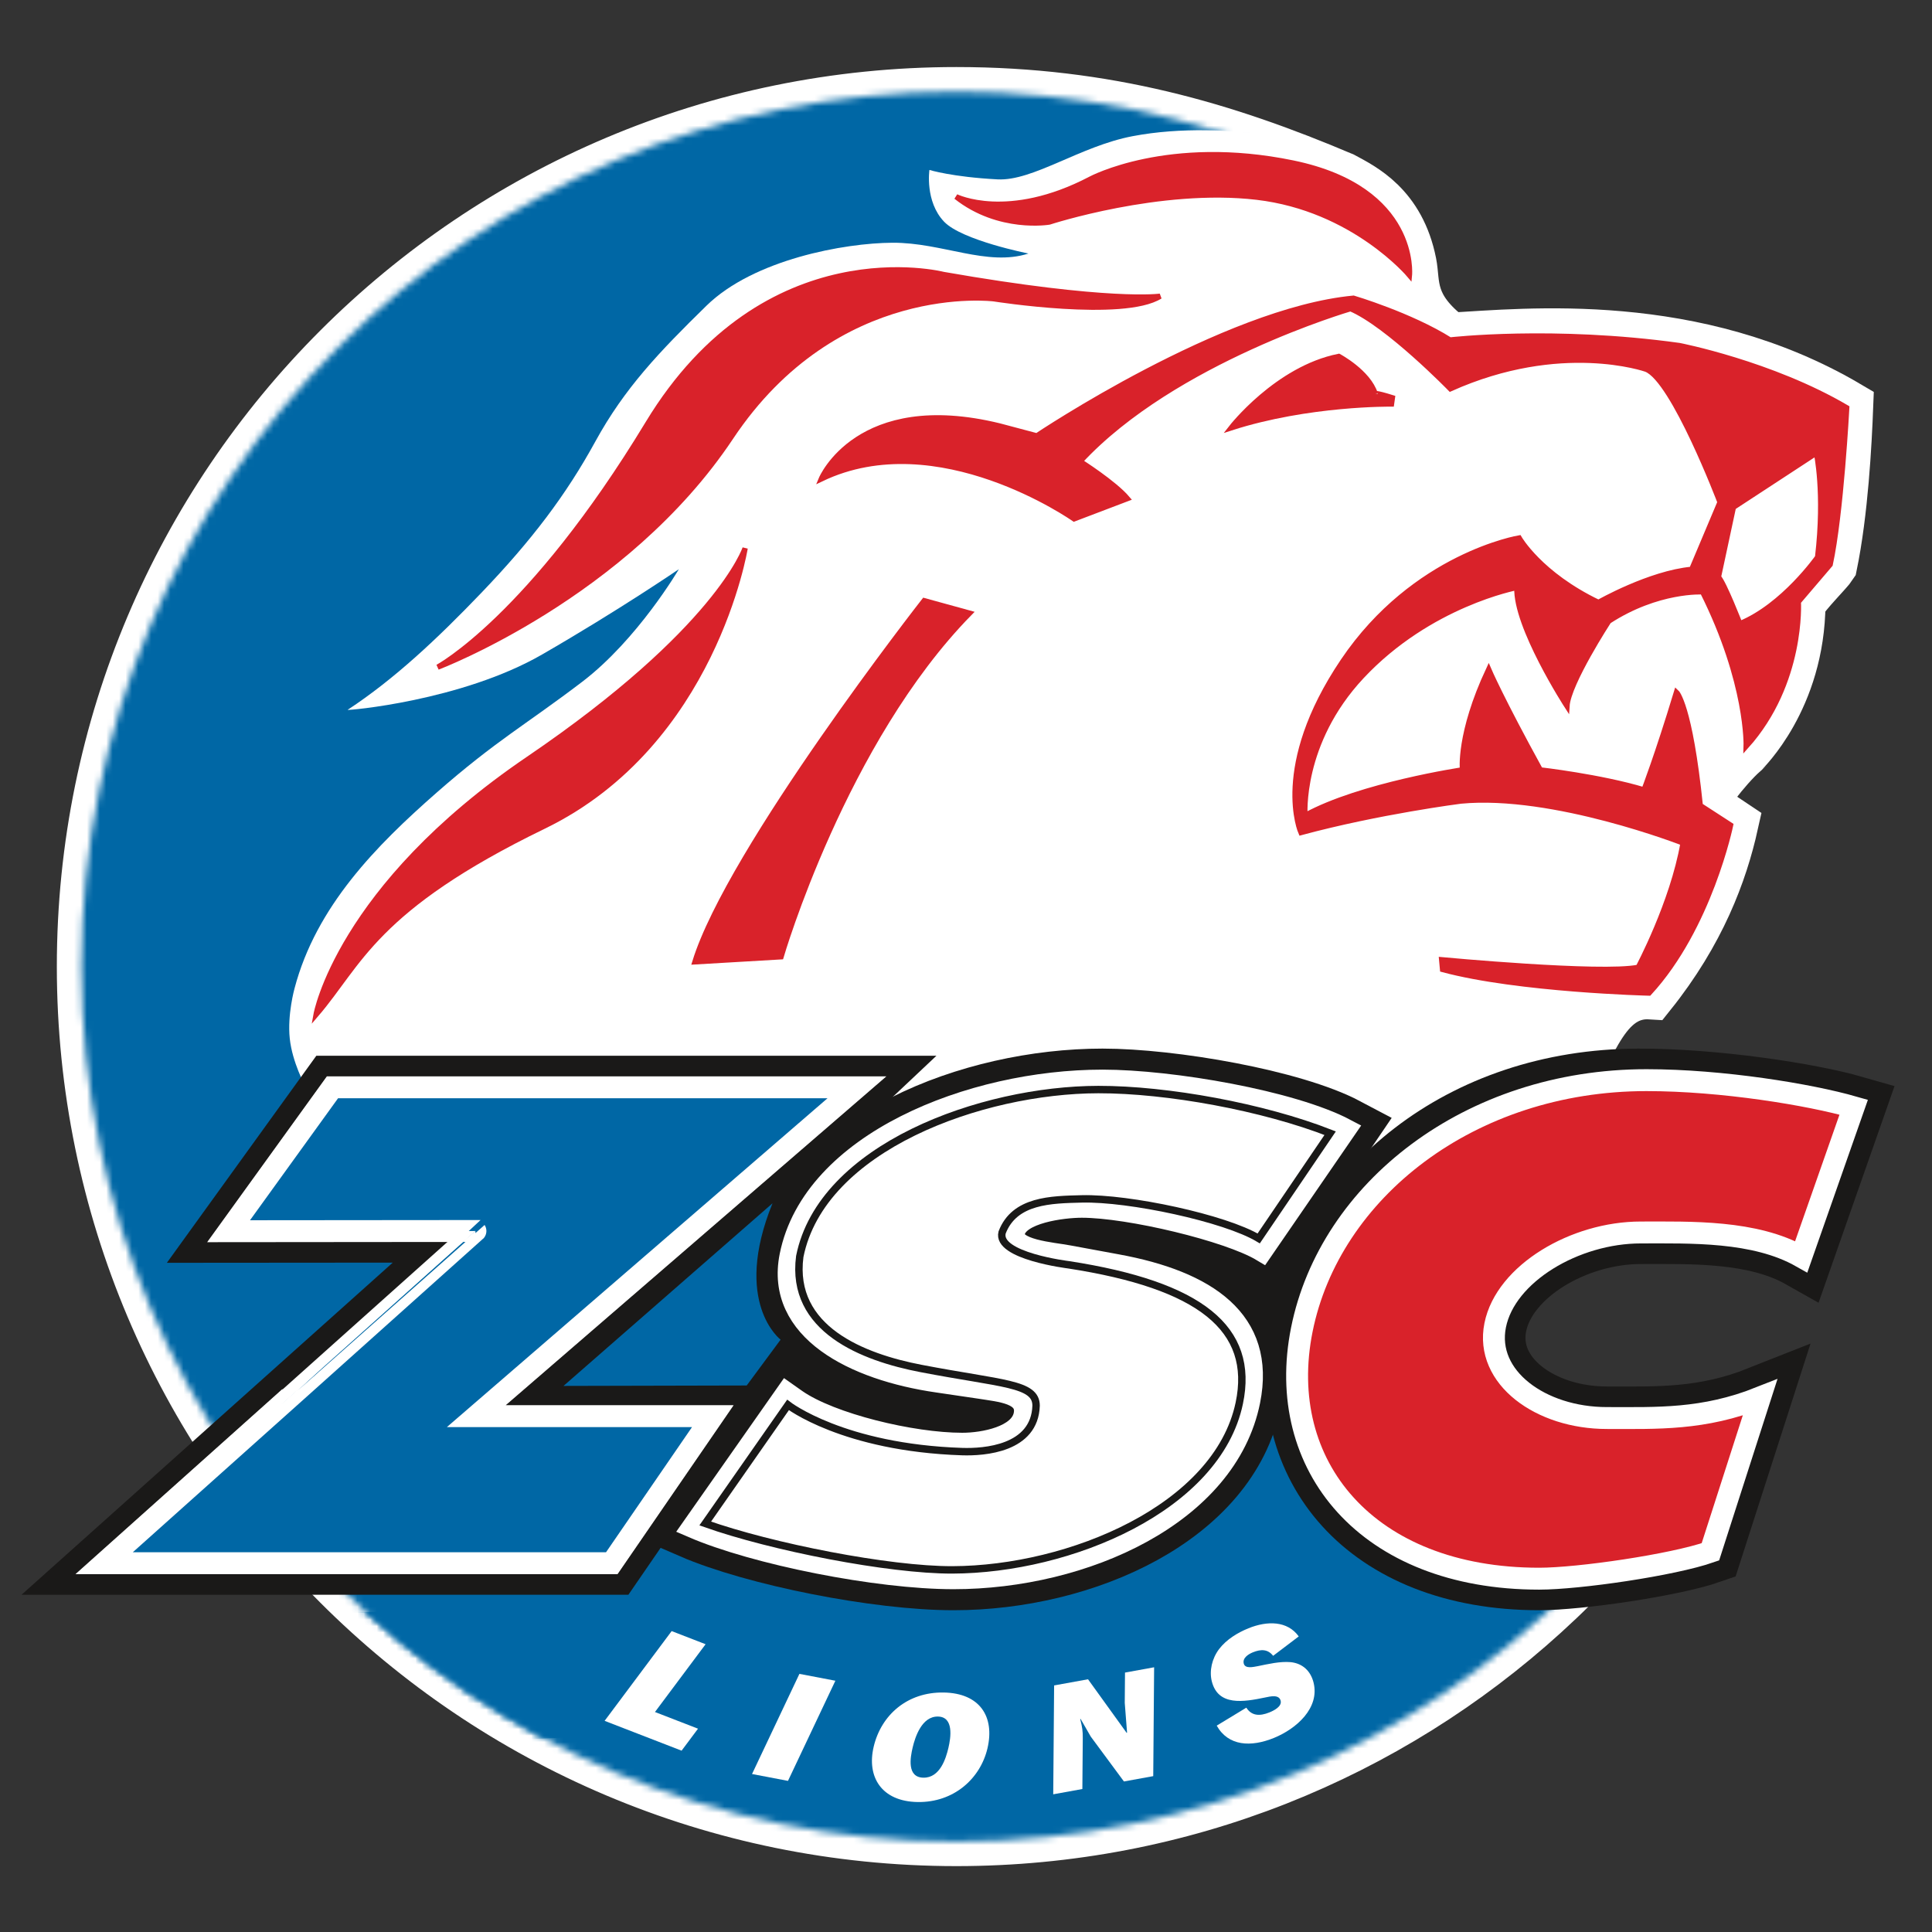 <?xml version="1.0" encoding="UTF-8" standalone="no"?>
<svg width="300px" height="300px" viewBox="0 0 300 300" version="1.1" xmlns="http://www.w3.org/2000/svg" xmlns:xlink="http://www.w3.org/1999/xlink">
    <rect x="0" y="0" width="300" height="300" fill="#333333" stroke="none"/>
    <!-- Generator: Sketch 3.6.1 (26313) - http://www.bohemiancoding.com/sketch -->
    <title>club-zuerich</title>
    <desc>Created with Sketch.</desc>
    <defs>
        <path id="path-1" d="M0.652,136.09 C0.652,61.059 61.474,0.238 136.504,0.238 C211.534,0.238 272.356,61.059 272.356,136.09 C272.356,211.12 211.534,271.942 136.504,271.942 C61.474,271.942 0.652,211.12 0.652,136.09"></path>
    </defs>
    <g id="Page-2" stroke="none" stroke-width="1" fill="none" fill-rule="evenodd">
        <g id="9150-desktop" transform="translate(-730, -769)">
            <g id="club-zurich" transform="translate(742, 783)">
                <path d="M0.652,136.09 C0.652,61.059 61.474,0.238 136.504,0.238 C159.878,0.238 178.3,5.708 196.568,13.457 C199.616,15.105 205.475,17.916 207.239,26.838 C207.871,30.035 206.839,33.536 213.21,38.379 C225.093,37.711 251.202,34.907 275.05,48.994 C274.818,55.022 274.264,65.495 272.548,73.84 C271.992,74.719 268.515,78.15 267.634,79.726 C267.542,94.604 258.816,102.809 258.802,102.886 C255.845,105.518 252.258,110.559 252.378,110.882 C252.414,110.919 254.903,112.379 257.217,113.946 C255.516,121.608 252.083,130.848 244.385,140.461 C236.336,139.926 234.805,151.129 229.928,156.614 C217.39,170.719 209.459,189.995 209.918,193.366 C215.306,232.874 255.179,211.824 227.82,236.676 C203.698,258.588 171.661,271.942 136.504,271.942 C61.474,271.942 0.652,211.12 0.652,136.09 L0.652,136.09 Z" id="Fill-1" fill="#FFFFFF"></path>
                <path d="M0.652,136.09 C0.652,61.059 61.474,0.238 136.504,0.238 C159.878,0.238 178.3,5.708 196.568,13.457 C199.616,15.105 205.475,17.916 207.239,26.838 C207.871,30.035 206.839,33.536 213.21,38.379 C225.093,37.711 251.202,34.907 275.05,48.994 C274.818,55.022 274.264,65.495 272.548,73.84 C271.992,74.719 268.515,78.15 267.634,79.726 C267.542,94.604 258.816,102.809 258.802,102.886 C255.845,105.518 252.258,110.559 252.378,110.882 C252.414,110.919 254.903,112.379 257.217,113.946 C255.516,121.608 252.083,130.848 244.385,140.461 C236.336,139.926 234.805,151.129 229.928,156.614 C217.39,170.719 209.459,189.995 209.918,193.366 C215.306,232.874 255.179,211.824 227.82,236.676 C203.698,258.588 171.661,271.942 136.504,271.942 C61.474,271.942 0.652,211.12 0.652,136.09 L0.652,136.09 Z" id="Stroke-2" stroke="#FFFFFF" stroke-width="7.653"></path>
                <g id="Group-6">
                    <mask id="mask-2" fill="white">
                        <use xlink:href="#path-1"></use>
                    </mask>
                    <g id="Clip-4"></g>
                    <path d="M195.603,9.064 C195.603,9.064 179.028,4.269 163.888,7.142 C155.722,8.692 148.413,14.138 142.9,13.852 C135.867,13.488 132.32,12.389 132.32,12.389 C132.32,12.389 131.598,17.281 134.598,20.425 C137.367,23.326 147.699,25.368 147.699,25.368 C141.279,27.432 134.346,23.654 126.576,23.692 C119.147,23.73 105.042,26.282 97.694,33.475 C90.344,40.666 84.984,46.27 80.442,54.559 C75.898,62.848 70.607,69.855 62.691,78.109 C55.87,85.221 49.227,91.462 41.983,96.222 C41.764,96.367 59.642,94.859 72.175,87.631 C84.102,80.753 93.41,74.387 93.41,74.387 C93.41,74.387 87.028,85.287 78.426,91.852 C69.824,98.418 65.017,100.986 55.754,109.119 C46.453,117.282 37.09,126.729 33.734,139.483 C33.727,139.515 32.601,143.548 32.993,147.255 C33.385,150.964 35.381,154.602 35.381,154.602 L108.366,157.437 L218.301,174.633 L210.931,206.569 L227.357,236.406 L126.476,253.447 L13.784,258.674 L-62.976,63.004 L-5.367,5.397 L65.998,-28.998 L135.645,-22.118 L195.603,9.064" id="Fill-3" fill="#0067A5" mask="url(#mask-2)"></path>
                    <path d="M-11.636,248.837 C-11.636,248.837 13.014,241.692 16.604,236.295 C16.604,236.295 92.771,236.295 92.804,236.288 C92.804,236.296 96.038,221.084 96.006,221.081 C96.086,221.084 105.601,237.739 137.776,237.268 C179.653,236.654 192.873,213.881 192.744,213.752 C205.404,247.094 228.127,222.538 228.127,222.538 C236.218,244.971 262.322,234.763 262.322,234.763 L267.936,268.524 L236.311,332.013 L57.783,351.383 L11.214,312.01 C11.214,312.01 -10.371,274.849 -10.054,272.319 C-9.739,269.79 -11.636,248.837 -11.636,248.837" id="Fill-5" fill="#0067A5" mask="url(#mask-2)"></path>
                </g>
                <path d="M109.279,134.57 C109.279,134.57 119.017,101.13 138.559,81.212 L131.508,79.272 C131.508,79.272 101.293,117.909 95.908,135.353 L109.279,134.57 L109.279,134.57 Z" id="Fill-7" fill="#D9222A"></path>
                <path d="M109.279,134.57 C109.279,134.57 119.017,101.13 138.559,81.212 L131.508,79.272 C131.508,79.272 101.293,117.909 95.908,135.353 L109.279,134.57 L109.279,134.57 Z" id="Stroke-8" stroke="#D9222A" stroke-width="0.821"></path>
                <path d="M179.17,52.432 C179.17,52.432 186.296,43.251 195.886,41.342 C195.886,41.342 200.464,43.768 201.548,47.162 C201.548,47.162 201.395,46.881 204.21,47.761 L204.073,48.733 C204.073,48.733 191.184,48.561 179.17,52.432 L179.17,52.432 Z" id="Fill-9" fill="#D9222A"></path>
                <path d="M179.17,52.432 C179.17,52.432 186.296,43.251 195.886,41.342 C195.886,41.342 200.464,43.768 201.548,47.162 C201.548,47.162 201.395,46.881 204.21,47.761 L204.073,48.733 C204.073,48.733 191.184,48.561 179.17,52.432 L179.17,52.432 Z" id="Stroke-10" stroke="#D9222A" stroke-width="0.821"></path>
                <path d="M223.891,69.532 C223.891,69.532 227.105,75.179 236.209,79.543 C236.209,79.543 244.156,75.013 250.689,74.406 L255.085,63.983 C255.085,63.983 247.869,44.992 243.607,43.333 C243.607,43.333 230.395,38.657 213.212,46.367 C213.212,46.367 203.532,36.421 197.708,33.93 C197.708,33.93 170.263,41.928 155.71,57.646 C155.71,57.646 161.012,60.994 163.064,63.419 L154.781,66.569 C154.781,66.569 133.636,51.673 115.533,60.363 C115.533,60.363 121.221,46.753 143.204,52.143 L148.998,53.682 C148.998,53.682 177.989,34.216 198.169,32.305 C198.169,32.305 206.999,34.921 213.159,38.791 C213.159,38.791 229.17,36.938 248.763,39.658 C248.763,39.658 263.052,42.432 274.759,49.315 C274.759,49.315 273.883,65.813 272.189,73.662 L267.245,79.453 C267.245,79.453 267.99,92.023 259.147,101.889 C259.147,101.889 259.485,92.095 252.373,77.904 C252.373,77.904 245.442,77.498 237.801,82.458 C237.801,82.458 231.535,92.078 231.316,95.635 C231.316,95.635 223.294,83.24 223.545,77.229 C223.545,77.229 209.971,79.762 199.43,91.035 C189.749,101.391 190.636,112.636 190.636,112.636 C199.249,107.901 215.093,105.543 215.093,105.543 C215.093,105.543 214.467,99.969 219.157,89.947 C219.157,89.947 221.095,94.49 227.178,105.551 C227.178,105.551 236.447,106.608 243.282,108.653 C243.282,108.653 245.341,103.33 248.324,93.491 C248.324,93.491 250.396,95.373 252.016,111.075 L256.727,114.128 C256.727,114.128 253.457,130.029 244.072,140.204 C244.072,140.204 223.789,139.709 212.002,136.542 L211.862,135.03 C211.862,135.03 236.658,137.355 242.386,136.205 C242.386,136.205 247.726,126.213 249.347,116.904 C249.347,116.904 229.195,109.019 214.828,110.39 C214.828,110.39 202.122,112.009 190.013,115.278 C190.013,115.278 185.472,105.086 196.549,88.66 C207.628,72.234 223.891,69.532 223.891,69.532 L223.891,69.532 Z M270.237,72.515 C271.413,62.498 270.049,56.343 270.049,56.343 L257.16,64.773 L254.838,75.606 C255.696,76.507 258.164,82.848 258.164,82.848 C264.934,80.074 270.237,72.515 270.237,72.515 L270.237,72.515 Z" id="Fill-11" fill="#D9222A"></path>
                <path d="M223.891,69.532 C223.891,69.532 227.105,75.179 236.209,79.543 C236.209,79.543 244.156,75.013 250.689,74.406 L255.085,63.983 C255.085,63.983 247.869,44.992 243.607,43.333 C243.607,43.333 230.395,38.657 213.212,46.367 C213.212,46.367 203.532,36.421 197.708,33.93 C197.708,33.93 170.263,41.928 155.71,57.646 C155.71,57.646 161.012,60.994 163.064,63.419 L154.781,66.569 C154.781,66.569 133.636,51.673 115.533,60.363 C115.533,60.363 121.221,46.753 143.204,52.143 L148.998,53.682 C148.998,53.682 177.989,34.216 198.169,32.305 C198.169,32.305 206.999,34.921 213.159,38.791 C213.159,38.791 229.17,36.938 248.763,39.658 C248.763,39.658 263.052,42.432 274.759,49.315 C274.759,49.315 273.883,65.813 272.189,73.662 L267.245,79.453 C267.245,79.453 267.99,92.023 259.147,101.889 C259.147,101.889 259.485,92.095 252.373,77.904 C252.373,77.904 245.442,77.498 237.801,82.458 C237.801,82.458 231.535,92.078 231.316,95.635 C231.316,95.635 223.294,83.24 223.545,77.229 C223.545,77.229 209.971,79.762 199.43,91.035 C189.749,101.391 190.636,112.636 190.636,112.636 C199.249,107.901 215.093,105.543 215.093,105.543 C215.093,105.543 214.467,99.969 219.157,89.947 C219.157,89.947 221.095,94.49 227.178,105.551 C227.178,105.551 236.447,106.608 243.282,108.653 C243.282,108.653 245.341,103.33 248.324,93.491 C248.324,93.491 250.396,95.373 252.016,111.075 L256.727,114.128 C256.727,114.128 253.457,130.029 244.072,140.204 C244.072,140.204 223.789,139.709 212.002,136.542 L211.862,135.03 C211.862,135.03 236.658,137.355 242.386,136.205 C242.386,136.205 247.726,126.213 249.347,116.904 C249.347,116.904 229.195,109.019 214.828,110.39 C214.828,110.39 202.122,112.009 190.013,115.278 C190.013,115.278 185.472,105.086 196.549,88.66 C207.628,72.234 223.891,69.532 223.891,69.532 L223.891,69.532 Z M270.237,72.515 C271.413,62.498 270.049,56.343 270.049,56.343 L257.16,64.773 L254.838,75.606 C255.696,76.507 258.164,82.848 258.164,82.848 C264.934,80.074 270.237,72.515 270.237,72.515 L270.237,72.515 Z" id="Stroke-12" stroke="#D9222A" stroke-width="0.821"></path>
                <path d="M168.146,31.997 C168.146,31.997 160.386,33.155 134.477,28.619 C134.477,28.619 106.915,21.536 88.604,51.755 C70.295,81.974 55.965,89.595 55.965,89.595 C55.965,89.595 85.05,78.586 101.483,53.915 C117.915,29.246 142.355,32.4 142.355,32.4 C142.355,32.4 162.438,35.579 168.146,31.997 L168.146,31.997 Z" id="Fill-13" fill="#D9222A"></path>
                <path d="M168.146,31.997 C168.146,31.997 160.386,33.155 134.477,28.619 C134.477,28.619 106.915,21.536 88.604,51.755 C70.295,81.974 55.965,89.595 55.965,89.595 C55.965,89.595 85.05,78.586 101.483,53.915 C117.915,29.246 142.355,32.4 142.355,32.4 C142.355,32.4 162.438,35.579 168.146,31.997 L168.146,31.997 Z" id="Stroke-14" stroke="#D9222A" stroke-width="0.821"></path>
                <path d="M103.702,71.123 C103.702,71.123 98.795,101.509 72.438,114.3 C46.081,127.092 43.894,135.615 37.078,143.551 C37.078,143.551 40.564,123.896 70.026,103.87 C99.488,83.845 103.702,71.123 103.702,71.123 L103.702,71.123 Z" id="Fill-15" fill="#D9222A"></path>
                <path d="M103.702,71.123 C103.702,71.123 98.795,101.509 72.438,114.3 C46.081,127.092 43.894,135.615 37.078,143.551 C37.078,143.551 40.564,123.896 70.026,103.87 C99.488,83.845 103.702,71.123 103.702,71.123 L103.702,71.123 Z" id="Stroke-16" stroke="#D9222A" stroke-width="0.821"></path>
                <path d="M206.857,28.726 C206.857,28.726 198.189,18.382 183.163,16.619 C168.137,14.854 150.927,20.479 150.927,20.479 C150.927,20.479 143.136,21.82 136.456,16.538 C136.456,16.538 144.487,20.534 157.344,13.8 C157.344,13.8 169.403,7.312 188.781,11.319 C208.159,15.326 206.857,28.726 206.857,28.726 L206.857,28.726 Z" id="Fill-17" fill="#D9222A"></path>
                <path d="M206.857,28.726 C206.857,28.726 198.189,18.382 183.163,16.619 C168.137,14.854 150.927,20.479 150.927,20.479 C150.927,20.479 143.136,21.82 136.456,16.538 C136.456,16.538 144.487,20.534 157.344,13.8 C157.344,13.8 169.403,7.312 188.781,11.319 C208.159,15.326 206.857,28.726 206.857,28.726 L206.857,28.726 Z" id="Stroke-18" stroke="#D9222A" stroke-width="0.821"></path>
                <path d="M96.387,254.429 L89.702,251.84 L97.564,241.315 L92.295,239.274 L81.884,253.212 L93.837,257.843 L96.387,254.429" id="Fill-19" fill="#FFFFFF"></path>
                <path d="M117.717,246.983 L112.133,245.918 L104.775,261.468 L110.358,262.534 L117.717,246.983" id="Fill-20" fill="#FFFFFF"></path>
                <path d="M134.523,248.812 C128.896,248.724 124.836,252.287 123.665,257.225 C122.551,261.922 124.892,265.731 130.491,265.819 C136.092,265.906 140.213,262.2 141.328,257.502 C142.498,252.564 140.151,248.9 134.523,248.812 L134.523,248.812 Z M133.638,252.545 C136.142,252.585 135.646,255.817 135.264,257.431 C134.886,259.021 133.973,262.078 131.388,262.037 C128.803,261.997 129.34,258.934 129.718,257.344 C130.1,255.731 131.134,252.506 133.638,252.545 L133.638,252.545 Z" id="Fill-21" fill="#FFFFFF"></path>
                <path d="M167.074,261.798 L167.212,244.894 L162.69,245.716 L162.651,250.422 L163.009,255.032 L162.955,255.091 L156.948,246.757 L151.683,247.713 L151.545,264.619 L156.069,263.797 L156.133,255.911 C156.142,254.753 156.042,254.18 155.785,253.145 L155.735,252.957 L155.787,252.899 L157.376,255.661 L162.524,262.625 L167.074,261.798" id="Fill-22" fill="#FFFFFF"></path>
                <path d="M176.931,253.956 C178.734,257.157 182.249,257.314 185.801,255.872 C189.304,254.449 192.954,251.225 191.969,247.27 C191.521,245.473 190.276,244.289 188.408,244.097 C186.743,243.955 184.976,244.382 183.295,244.722 C182.618,244.839 181.342,245.171 181.128,244.309 C180.913,243.445 181.852,242.853 182.542,242.573 C183.849,242.042 184.894,242.094 185.692,243.116 L189.668,240.102 C187.921,237.67 184.791,237.647 181.857,238.84 C180.179,239.52 178.456,240.563 177.307,242.058 C176.183,243.544 175.764,245.456 176.164,247.063 C177.138,250.969 181.12,250.276 184.452,249.584 C185.252,249.417 186.607,249.078 186.858,250.085 C187.085,250.995 185.777,251.632 185.111,251.903 C183.606,252.513 182.34,252.447 181.532,251.165 L176.931,253.956" id="Fill-23" fill="#FFFFFF"></path>
                <path d="M39.626,154.835 L23.494,177.182 L61.821,177.152 L4.17,228.732 L82.999,228.732 L98.689,205.897 L122.05,203.392 L119.14,179.531 L109.8,165.454 L121.068,154.835 L39.626,154.835 L39.626,154.835 Z" id="Fill-24" fill="#1A1918"></path>
                <path d="M39.626,154.835 L23.494,177.182 L61.821,177.152 L4.17,228.732 L82.999,228.732 L98.689,205.897 L122.05,203.392 L119.14,179.531 L109.8,165.454 L121.068,154.835 L39.626,154.835 L39.626,154.835 Z" id="Stroke-25" stroke="#1A1918" stroke-width="9.798"></path>
                <path d="M95.491,223.146 C105.227,227.361 124.235,231.137 136.062,231.137 C156.354,231.137 178.521,221.186 182.059,203.545 C184.577,191 175.338,184.923 161.408,182.376 L153.965,181.003 C151.449,180.513 144.964,180.121 145.515,177.378 C146.124,174.339 152.989,173.457 155.976,173.457 C163.321,173.457 178.287,182.685 183.508,185.822 L190.22,171.312 L196.978,161.355 C188.65,156.944 169.908,153.725 159.201,153.725 C138.784,153.725 114.196,163.459 110.677,181.003 C108.356,192.568 120.652,198.743 133.6,200.605 L140.251,201.585 C143.265,202.075 147.687,202.369 147.018,205.701 C146.35,209.034 140.781,210.112 137.419,210.112 C129.576,210.112 117.016,207.074 111.663,203.349 L110.135,202.271 L95.491,223.146 L95.491,223.146 Z" id="Fill-26" fill="#1A1918"></path>
                <path d="M95.491,223.146 C105.227,227.361 124.235,231.137 136.062,231.137 C156.354,231.137 178.521,221.186 182.059,203.545 C184.577,191 175.338,184.923 161.408,182.376 L153.965,181.003 C151.449,180.513 144.964,180.121 145.515,177.378 C146.124,174.339 152.989,173.457 155.976,173.457 C163.321,173.457 178.287,182.685 183.508,185.822 L190.22,171.312 L196.978,161.355 C188.65,156.944 169.908,153.725 159.201,153.725 C138.784,153.725 114.196,163.459 110.677,181.003 C108.356,192.568 120.652,198.743 133.6,200.605 L140.251,201.585 C143.265,202.075 147.687,202.369 147.018,205.701 C146.35,209.034 140.781,210.112 137.419,210.112 C129.576,210.112 117.016,207.074 111.663,203.349 L110.135,202.271 L95.491,223.146 L95.491,223.146 Z" id="Stroke-27" stroke="#1A1918" stroke-width="9.798"></path>
                <path d="M275.842,157.925 C269.015,155.965 254.319,153.696 242.382,153.725 C214.869,153.791 194.472,170.908 190.146,192.47 C185.919,213.542 200.243,231.137 227.009,231.137 C233.109,231.137 247.7,229.027 253.59,226.968 L261.295,203.014 C252.486,206.51 245.336,206.191 237.494,206.191 C227.285,206.191 218.539,199.918 220.171,191.785 C221.784,183.748 232.567,177.378 242.776,177.378 C250.494,177.378 260.459,177.049 267.7,181.143 L275.842,157.925 L275.842,157.925 Z" id="Fill-28" fill="#1A1918"></path>
                <path d="M275.842,157.925 C269.015,155.965 254.319,153.696 242.382,153.725 C214.869,153.791 194.472,170.908 190.146,192.47 C185.919,213.542 200.243,231.137 227.009,231.137 C233.109,231.137 247.7,229.027 253.59,226.968 L261.295,203.014 C252.486,206.51 245.336,206.191 237.494,206.191 C227.285,206.191 218.539,199.918 220.171,191.785 C221.784,183.748 232.567,177.378 242.776,177.378 C250.494,177.378 260.459,177.049 267.7,181.143 L275.842,157.925 L275.842,157.925 Z" id="Stroke-29" stroke="#1A1918" stroke-width="9.798"></path>
                <path d="M39.626,154.835 L23.494,177.182 L61.821,177.152 L4.17,228.732 L82.999,228.732 L98.689,205.897 L61.963,205.897 L121.068,154.835 L39.626,154.835 L39.626,154.835 Z" id="Fill-30" fill="#FFFFFF"></path>
                <path d="M39.626,154.835 L23.494,177.182 L61.821,177.152 L4.17,228.732 L82.999,228.732 L98.689,205.897 L61.963,205.897 L121.068,154.835 L39.626,154.835 L39.626,154.835 Z" id="Stroke-31" stroke="#FFFFFF" stroke-width="3.266"></path>
                <path d="M95.491,223.146 C105.227,227.361 124.235,231.137 136.062,231.137 C156.354,231.137 178.521,221.186 182.059,203.545 C184.577,191 175.338,184.923 161.408,182.376 L153.965,181.003 C151.449,180.513 144.964,180.121 145.515,177.378 C146.124,174.339 152.989,173.457 155.976,173.457 C163.321,173.457 178.748,177.135 183.971,180.271 L196.978,161.355 C188.65,156.944 169.908,153.725 159.201,153.725 C138.784,153.725 114.196,163.459 110.677,181.003 C108.356,192.568 120.652,198.743 133.6,200.605 L140.251,201.585 C143.265,202.075 147.687,202.369 147.018,205.701 C146.35,209.034 140.781,210.112 137.419,210.112 C129.576,210.112 117.016,207.074 111.663,203.349 L110.135,202.271 L95.491,223.146 L95.491,223.146 Z" id="Fill-32" fill="#FFFFFF"></path>
                <path d="M95.491,223.146 C105.227,227.361 124.235,231.137 136.062,231.137 C156.354,231.137 178.521,221.186 182.059,203.545 C184.577,191 175.338,184.923 161.408,182.376 L153.965,181.003 C151.449,180.513 144.964,180.121 145.515,177.378 C146.124,174.339 152.989,173.457 155.976,173.457 C163.321,173.457 178.748,177.135 183.971,180.271 L196.978,161.355 C188.65,156.944 169.908,153.725 159.201,153.725 C138.784,153.725 114.196,163.459 110.677,181.003 C108.356,192.568 120.652,198.743 133.6,200.605 L140.251,201.585 C143.265,202.075 147.687,202.369 147.018,205.701 C146.35,209.034 140.781,210.112 137.419,210.112 C129.576,210.112 117.016,207.074 111.663,203.349 L110.135,202.271 L95.491,223.146 L95.491,223.146 Z" id="Stroke-33" stroke="#FFFFFF" stroke-width="3.266"></path>
                <path d="M39.626,154.835 L23.494,177.182 L61.826,177.148 C61.835,177.159 4.17,228.732 4.17,228.732 L82.999,228.732 L98.689,205.897 L61.963,205.897 L121.068,154.835 L39.626,154.835 L39.626,154.835 Z" id="Fill-34" fill="#0067A5"></path>
                <path d="M39.626,154.835 L23.494,177.182 L61.826,177.148 C61.835,177.159 4.17,228.732 4.17,228.732 L82.999,228.732 L98.689,205.897 L61.963,205.897 L121.068,154.835 L39.626,154.835 L39.626,154.835 Z" id="Stroke-35" stroke="#FFFFFF" stroke-width="3.401"></path>
                <path d="M97.508,222.565 C107.796,226.219 126.05,229.801 135.883,229.771 C154.166,229.714 177.016,220.106 180.432,203.896 C182.882,192.269 174.322,185.544 153.934,182.396 C153.934,182.396 142.671,181.028 143.608,177.374 C145.538,172.34 151.232,172.285 155.976,172.164 C163.32,171.976 178.23,175.166 183.452,178.301 L194.546,161.962 C184.165,157.897 169.26,155.17 158.553,155.186 C140.392,155.212 115.583,164.143 112.187,181.11 C110.711,192.41 122.039,196.77 130.993,198.492 C143.608,200.918 148.885,200.774 148.885,204.27 C148.677,210.987 140.779,211.515 137.419,211.405 C118.923,210.799 110.364,204.157 110.364,204.157 L97.508,222.565 L97.508,222.565 Z" id="Fill-36" fill="#FFFFFF"></path>
                <path d="M97.508,222.565 C107.796,226.219 126.05,229.801 135.883,229.771 C154.166,229.714 177.016,220.106 180.432,203.896 C182.882,192.269 174.322,185.544 153.934,182.396 C153.934,182.396 142.671,181.028 143.608,177.374 C145.538,172.34 151.232,172.285 155.976,172.164 C163.32,171.976 178.23,175.166 183.452,178.301 L194.546,161.962 C184.165,157.897 169.26,155.17 158.553,155.186 C140.392,155.212 115.583,164.143 112.187,181.11 C110.711,192.41 122.039,196.77 130.993,198.492 C143.608,200.918 148.885,200.774 148.885,204.27 C148.677,210.987 140.779,211.515 137.419,211.405 C118.923,210.799 110.364,204.157 110.364,204.157 L97.508,222.565 L97.508,222.565 Z" id="Stroke-37" stroke="#1A1918" stroke-width="1.152"></path>
                <path d="M275.842,157.925 C269.015,155.965 255.406,153.725 243.675,153.725 C216.161,153.725 194.472,170.908 190.146,192.47 C185.919,213.542 200.243,231.137 227.009,231.137 C233.109,231.137 247.7,229.027 253.59,226.968 L261.295,203.014 C252.486,206.51 245.336,206.191 237.494,206.191 C227.285,206.191 218.539,199.918 220.171,191.785 C221.784,183.748 232.567,177.378 242.776,177.378 C250.494,177.378 260.459,177.049 267.7,181.143 L275.842,157.925 L275.842,157.925 Z" id="Fill-38" fill="#D9222A"></path>
                <path d="M275.842,157.925 C269.015,155.965 255.406,153.725 243.675,153.725 C216.161,153.725 194.472,170.908 190.146,192.47 C185.919,213.542 200.243,231.137 227.009,231.137 C233.109,231.137 247.7,229.027 253.59,226.968 L261.295,203.014 C252.486,206.51 245.336,206.191 237.494,206.191 C227.285,206.191 218.539,199.918 220.171,191.785 C221.784,183.748 232.567,177.378 242.776,177.378 C250.494,177.378 260.459,177.049 267.7,181.143 L275.842,157.925 L275.842,157.925 Z" id="Stroke-39" stroke="#FFFFFF" stroke-width="3.401"></path>
                <path d="M107.955,172.847 C107.959,172.838 75.502,201.205 75.502,201.205 L103.949,201.138 L109.21,194.021 C109.21,194.021 101.675,188.313 107.955,172.847" id="Fill-40" fill="#0067A5"></path>
            </g>
        </g>
    </g>
</svg>